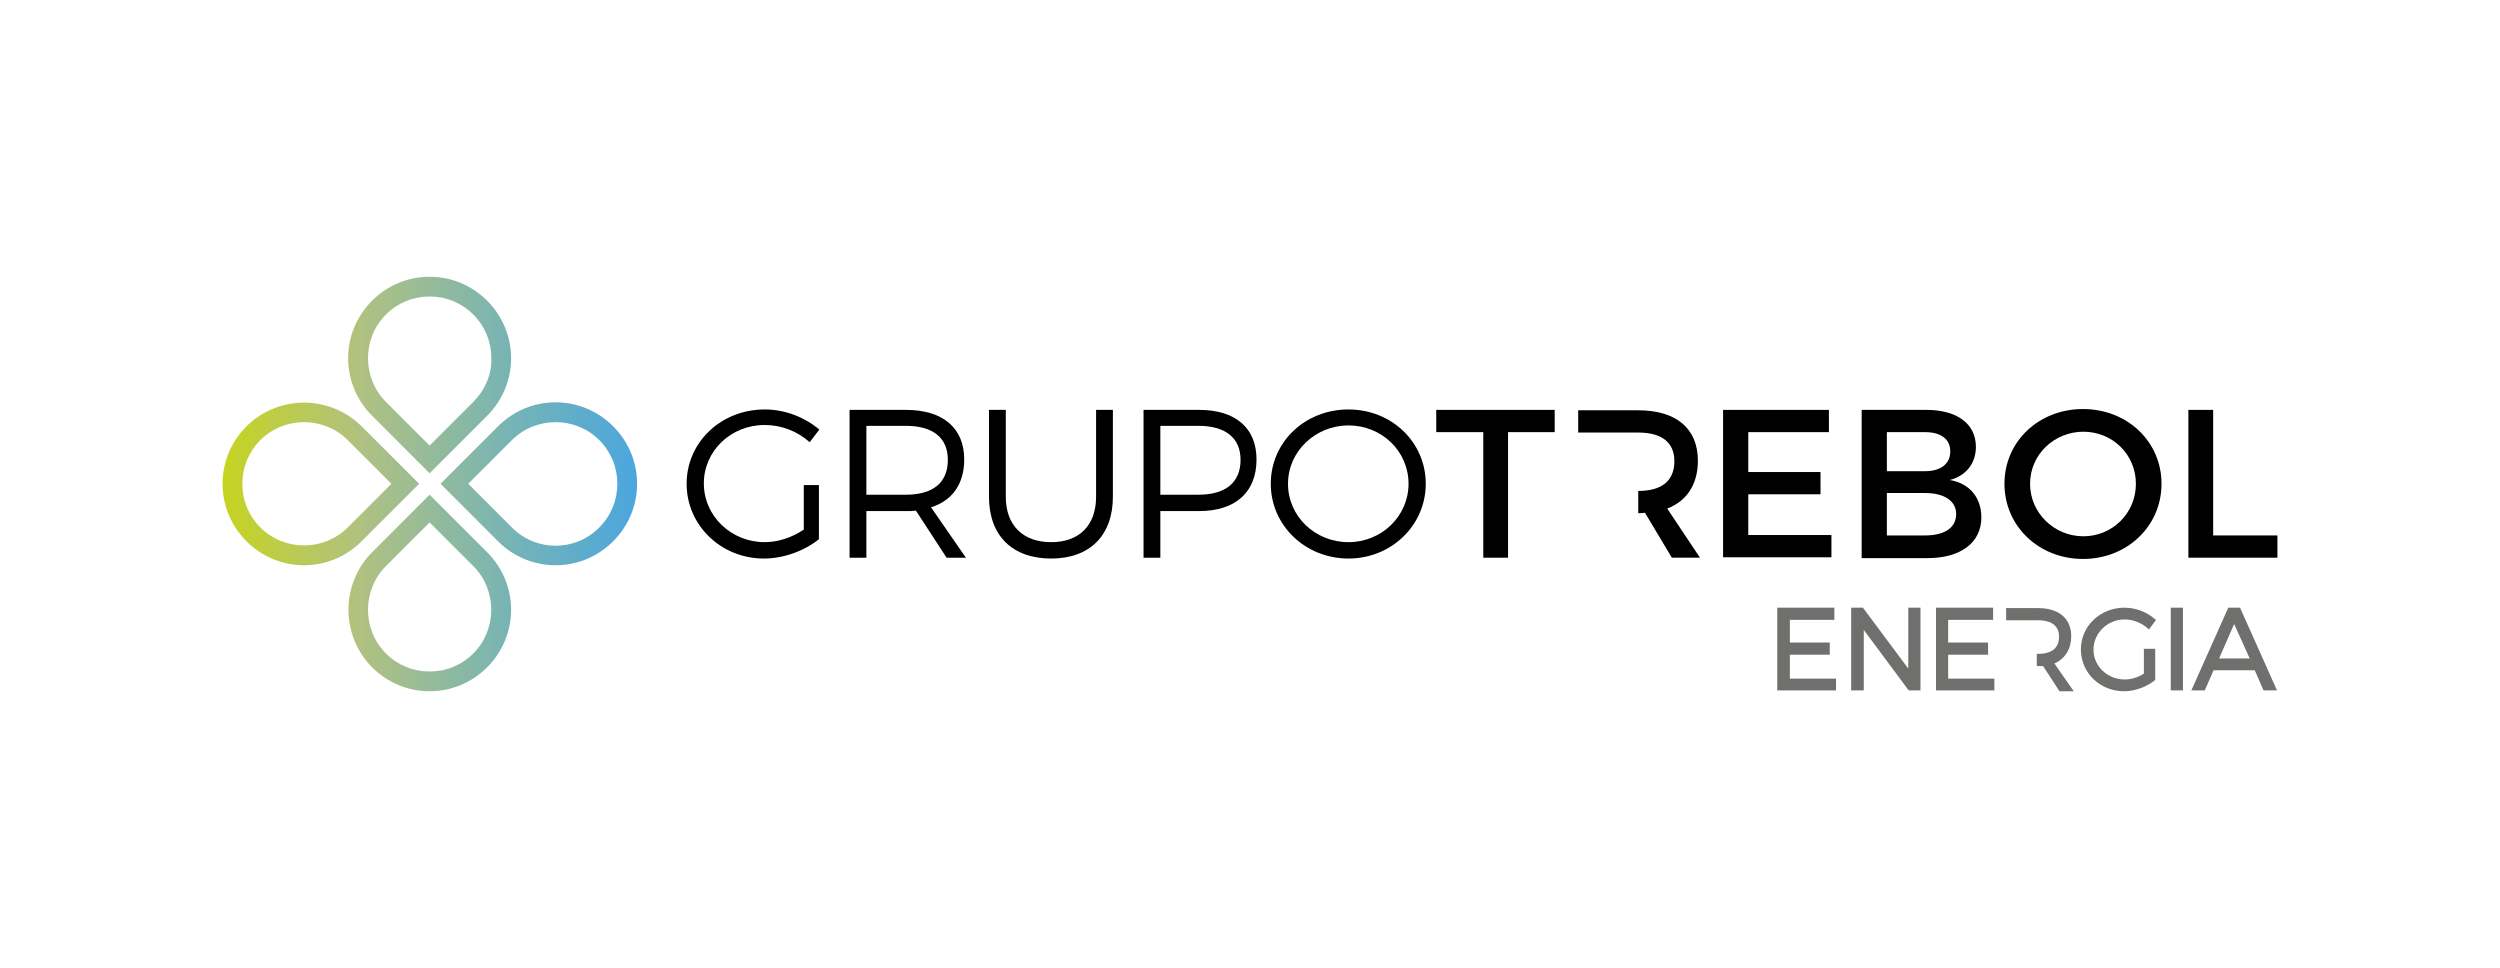 <?xml version="1.0" encoding="utf-8"?>
<!-- Generator: Adobe Illustrator 22.0.1, SVG Export Plug-In . SVG Version: 6.00 Build 0)  -->
<svg version="1.1" id="Capa_1" xmlns="http://www.w3.org/2000/svg" xmlns:xlink="http://www.w3.org/1999/xlink" x="0px" y="0px"
	 width="595.3px" height="230.5px" viewBox="0 0 595.3 230.5" style="enable-background:new 0 0 595.3 230.5;" xml:space="preserve"
	>
<style type="text/css">
	.st0{fill:url(#SVGID_1_);}
	.st1{fill:#6F6F6E;}
	.st2{fill:url(#SVGID_2_);}
	.st3{fill:#222221;}
</style>
<g>
	<linearGradient id="SVGID_1_" gradientUnits="userSpaceOnUse" x1="53.019" y1="115.237" x2="151.658" y2="115.237">
		<stop  offset="0" style="stop-color:#C6D420"/>
		<stop  offset="0.333" style="stop-color:#B0C181"/>
		<stop  offset="0.667" style="stop-color:#7BB5B1"/>
		<stop  offset="1" style="stop-color:#4BA6DE"/>
	</linearGradient>
	<path class="st0" d="M116,71.6L116,71.6c-7.6-7.6-19.8-7.6-27.4,0v0c-7.6,7.6-7.6,19.8,0,27.4l13.7,13.7c0,0,6.1-6.1,13.7-13.7
		C123.6,91.4,123.6,79.2,116,71.6z M112.7,95.7l-10.4,10.4L91.9,95.7c-5.7-5.7-5.7-15.1,0-20.8c2.8-2.8,6.5-4.3,10.4-4.3
		c3.9,0,7.6,1.5,10.4,4.3c2.8,2.8,4.3,6.5,4.3,10.4C117.1,89.2,115.5,92.9,112.7,95.7z M146,128.9L146,128.9
		c7.6-7.6,7.6-19.8,0-27.4h0c-7.6-7.6-19.8-7.6-27.4,0l-13.7,13.7c0,0,6.1,6.1,13.7,13.7C126.2,136.5,138.4,136.5,146,128.9z
		 M121.9,125.6l-10.4-10.4l10.4-10.4c5.7-5.7,15.1-5.7,20.8,0c2.8,2.8,4.3,6.5,4.3,10.4c0,3.9-1.5,7.6-4.3,10.4
		C137,131.4,127.6,131.4,121.9,125.6z M88.6,158.9L88.6,158.9c7.6,7.6,19.8,7.6,27.4,0v0c7.6-7.6,7.6-19.8,0-27.4l-13.7-13.7
		c0,0-6.1,6.1-13.7,13.7C81.1,139.1,81.1,151.3,88.6,158.9z M91.9,134.8l10.4-10.4l10.4,10.4c5.7,5.7,5.7,15.1,0,20.8
		c-2.8,2.8-6.5,4.3-10.4,4.3c-3.9,0-7.6-1.5-10.4-4.3C86.2,149.9,86.2,140.5,91.9,134.8z M58.7,101.5L58.7,101.5
		c-7.6,7.6-7.6,19.8,0,27.4h0c7.6,7.6,19.8,7.6,27.4,0l13.7-13.7c0,0-6.1-6.1-13.7-13.7C78.5,94,66.3,94,58.7,101.5z M82.8,104.8
		l10.4,10.4l-10.4,10.4c-5.7,5.7-15.1,5.7-20.8,0c-2.8-2.8-4.3-6.5-4.3-10.4c0-3.9,1.5-7.6,4.3-10.4C67.7,99.1,77.1,99.1,82.8,104.8
		z"/>
	<g>
		<g>
			<path d="M195,115.6v12.8c-3.5,2.8-8.4,4.6-13.1,4.6c-10.2,0-18.4-7.9-18.4-17.8c0-9.9,8.2-17.7,18.6-17.7c4.9,0,9.6,1.9,13,4.8
				l-2.3,3c-2.9-2.6-6.7-4.1-10.7-4.1c-8.1,0-14.5,6.2-14.5,13.9c0,7.8,6.5,14,14.5,14c3.2,0,6.5-1.1,9.3-3v-10.6H195z"/>
			<path d="M265,118.3c0,9.2-5.5,14.7-14.7,14.7c-9.3,0-14.8-5.5-14.8-14.7V97.6h4v20.7c0,6.8,4.1,10.8,10.8,10.8s10.7-4,10.7-10.8
				V97.6h4V118.3z"/>
			<path d="M285.5,97.6c8.7,0,13.7,4.3,13.7,11.8c0,7.8-5,12.3-13.7,12.3h-9.2v11.1h-4V97.6H285.5z M276.3,117.8h9.1
				c6.3,0,10-2.8,10-8.3c0-5.3-3.7-8.1-10-8.1h-9.1V117.8z"/>
			<path d="M339.5,115.2c0,9.9-8.2,17.8-18.4,17.8c-10.3,0-18.5-7.9-18.5-17.8c0-10,8.2-17.7,18.5-17.7
				C331.4,97.5,339.5,105.3,339.5,115.2z M306.7,115.2c0,7.8,6.5,13.9,14.4,13.9c7.9,0,14.3-6.2,14.3-13.9c0-7.8-6.4-13.9-14.3-13.9
				C313.3,101.3,306.7,107.4,306.7,115.2z"/>
			<path d="M359.1,102.9v29.9h-5.9v-29.9H342v-5.3h28.2v5.3H359.1z"/>
			<path d="M416.3,102.9v9.5h17.2v5.3h-17.2v9.7h19.8v5.3h-25.8V97.6h25.2v5.3H416.3z"/>
			<path d="M458.7,97.6c7.3,0,11.8,3.3,11.8,8.8c0,4-2.4,6.9-6.2,7.9c4.7,0.8,7.5,4.2,7.5,8.9c0,6-4.9,9.7-12.8,9.7h-15.7V97.6
				H458.7z M449.3,112.2h9.1c3.8,0,6-1.8,6-4.7c0-3-2.3-4.6-6-4.6h-9.1V112.2z M449.3,127.5h9.1c4.6,0,7.4-1.8,7.4-5.1
				c0-3.1-2.8-5-7.4-5h-9.1V127.5z"/>
			<path d="M514.7,115.2c0,10.1-8.2,17.9-18.7,17.9s-18.7-7.8-18.7-17.9c0-10.1,8.2-17.8,18.7-17.8S514.7,105.1,514.7,115.2z
				 M483.4,115.2c0,7,5.8,12.5,12.7,12.5s12.5-5.5,12.5-12.5c0-7-5.6-12.4-12.5-12.4C489.2,102.8,483.4,108.2,483.4,115.2z"/>
			<path d="M542.3,127.4v5.4h-21.2V97.6h5.9v29.9H542.3z"/>
			<g>
				<path d="M218.1,121.6c-0.8,0.1-1.6,0.1-2.4,0.1h-9.4v11.1h-4V97.6h13.4c8.8,0,13.9,4.3,13.9,11.8c0,5.8-2.8,9.8-7.9,11.4l8.3,12
					h-4.6L218.1,121.6z M215.7,117.8c6.4,0,10-2.8,10-8.3c0-5.3-3.6-8.1-10-8.1h-9.4v16.4H215.7z"/>
			</g>
			<path d="M397,121.1c4.7-1.8,7.3-5.8,7.3-11.4c0-7.7-5.2-12-14.2-12h-14.3v5.3h5.9h8.4c5.4,0,8.6,2.2,8.6,6.8
				c0,4.8-3.1,7.1-8.6,7.1l0,0v5.3l0,0c0.6,0,1.1,0,1.6-0.1l6.4,10.7h6.7L397,121.1z"/>
		</g>
		<g>
			<polygon class="st1" points="426.2,155.9 435.7,155.9 435.7,153 426.2,153 426.2,147.6 436.8,147.6 436.8,144.7 423.2,144.7 
				423.2,164.4 437.2,164.4 437.2,161.6 426.2,161.6 			"/>
			<polygon class="st1" points="454.4,159.2 443.6,144.7 440.8,144.7 440.8,164.4 443.8,164.4 443.8,150 454.5,164.4 457.3,164.4 
				457.3,144.7 454.4,144.7 			"/>
			<polygon class="st1" points="463.9,155.9 473.4,155.9 473.4,153 463.9,153 463.9,147.6 474.6,147.6 474.6,144.7 461,144.7 
				461,164.4 474.9,164.4 474.9,161.6 463.9,161.6 			"/>
			<path class="st1" d="M505.9,147.5c2,0,4,0.8,5.5,2.1l0.3,0.3l1.7-2.3l-0.3-0.2c-1.9-1.7-4.6-2.7-7.2-2.7
				c-5.8,0-10.4,4.4-10.4,9.9c0,5.6,4.5,10,10.3,10c2.5,0,5.3-1,7.3-2.6l0.1-0.1v-7.4h-2.7v5.9c-1.4,0.9-3,1.4-4.6,1.4
				c-4.1,0-7.4-3.2-7.4-7.1C498.5,150.7,501.9,147.5,505.9,147.5z"/>
			<rect x="516.9" y="144.7" class="st1" width="2.9" height="19.7"/>
			<path class="st1" d="M533.4,144.7h-2.8l-8.8,19.7h3.2l2.1-4.8h9.8l2.1,4.8h3.2L533.4,144.7z M528.4,156.8l3.6-8.2l3.7,8.2H528.4z
				"/>
			<path class="st1" d="M493.2,151.5c0-4.2-2.9-6.7-7.9-6.7h-7.6v2.9h7.6c2.3,0,5,0.7,5,3.9c0,3.4-2.7,4.1-5,4.1H485v2.9h0.4
				c0.4,0,0.7,0,1.1,0l3.9,6h3.4l-4.6-6.6C491.8,156.8,493.2,154.5,493.2,151.5z"/>
		</g>
	</g>
</g>
</svg>
